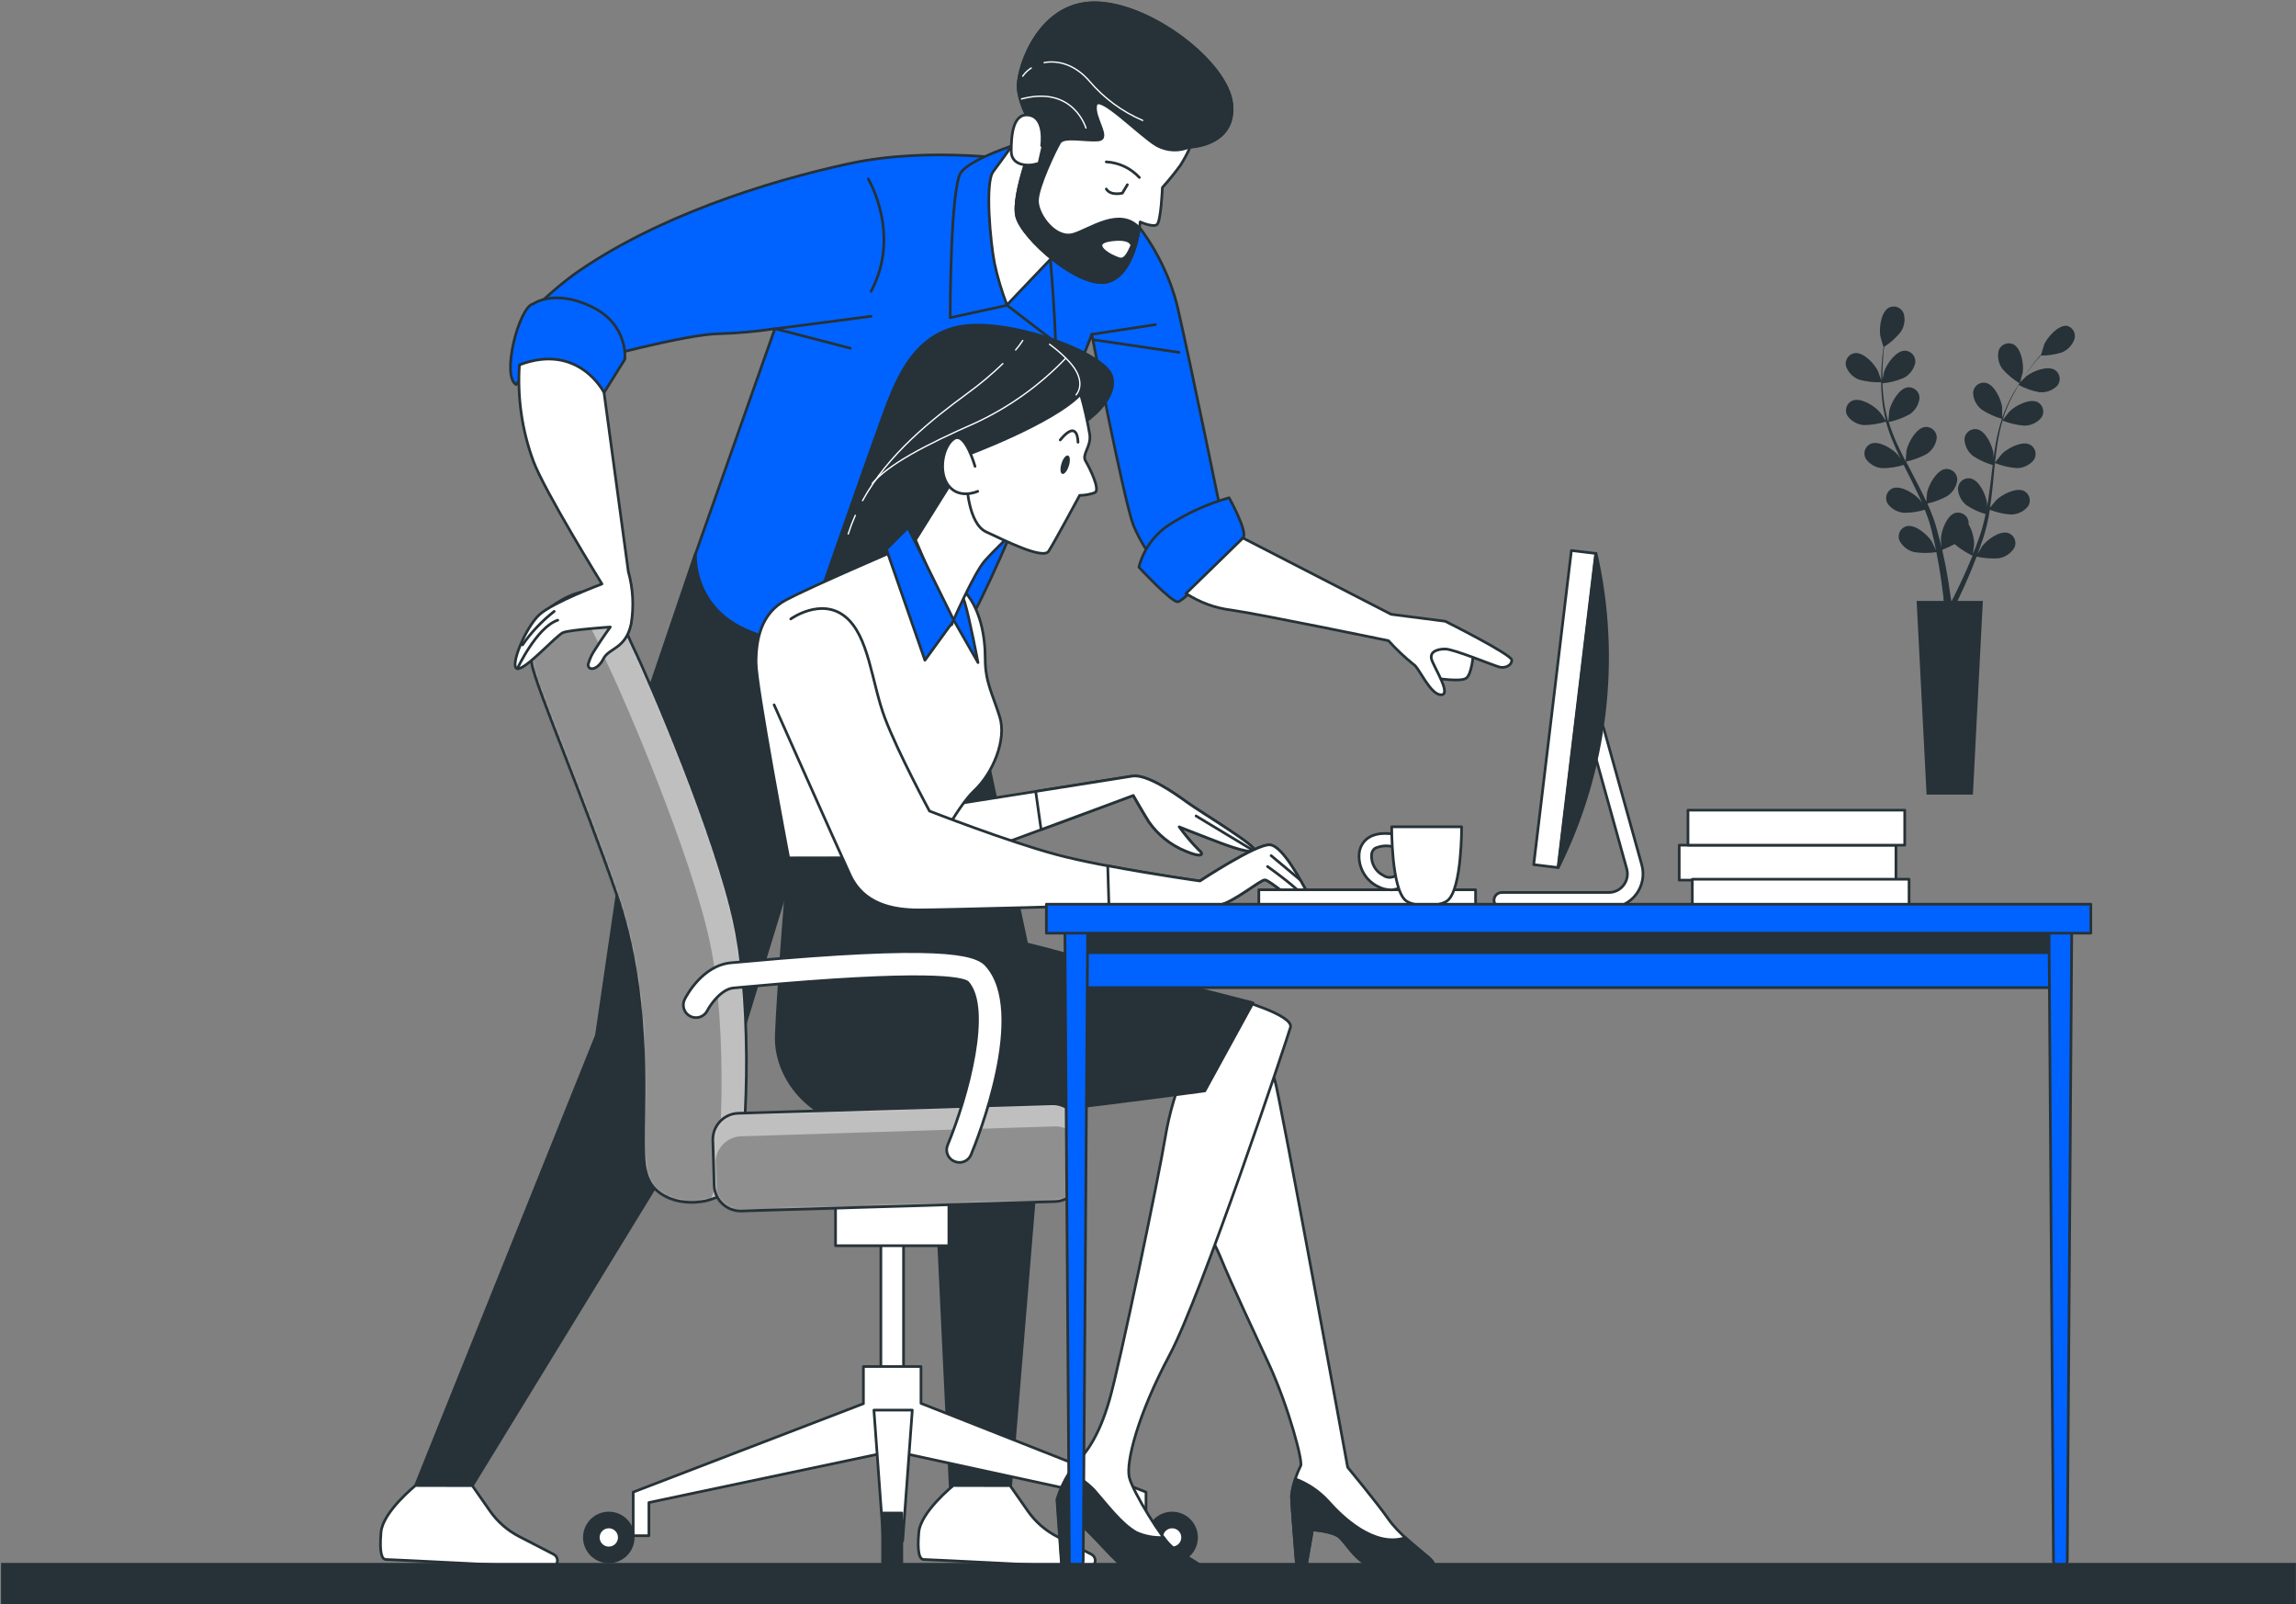 <svg width="856" height="598" viewBox="0 0 856 598" fill="none" xmlns="http://www.w3.org/2000/svg">
<rect x="0" y="0" width="856" height="598" fill="#808080" stroke="none"/>
<path d="M693.242 141.54C695.959 142.261 698.768 142.573 701.577 142.466C701.577 142.466 700.304 138.6 700.188 138.369C698.891 135.637 694.793 131.169 691.459 131.609C690.906 131.699 690.379 131.905 689.911 132.213C689.443 132.521 689.045 132.924 688.744 133.395C688.442 133.867 688.243 134.398 688.161 134.951C688.078 135.505 688.113 136.07 688.264 136.61C688.684 137.744 689.348 138.773 690.208 139.625C691.068 140.477 692.103 141.13 693.242 141.54Z" fill="#263238"/>
<path d="M770.667 121.423C767.333 121.053 763.351 125.659 762.124 128.368C762.124 128.622 760.804 132.512 760.85 132.512L758.836 134.826C757.516 136.447 756.058 138.276 754.599 140.359C753.014 142.597 751.545 144.915 750.2 147.304C748.711 150.009 747.456 152.835 746.449 155.754C746.449 154.758 746.449 152.003 746.449 151.795C746.055 148.809 743.555 143.276 740.244 142.674C739.689 142.578 739.121 142.601 738.577 142.742C738.032 142.883 737.524 143.139 737.086 143.491C736.647 143.844 736.29 144.286 736.036 144.787C735.782 145.289 735.638 145.839 735.613 146.401C735.652 147.614 735.959 148.803 736.512 149.884C737.064 150.964 737.848 151.909 738.808 152.652C741.137 154.173 743.682 155.335 746.356 156.101C745.378 159.132 744.605 162.226 744.041 165.361C743.717 167.166 743.462 168.995 743.207 170.824C743.207 169.967 743.207 169.203 743.207 169.088C742.837 166.125 740.336 160.569 737.025 159.967C736.47 159.878 735.903 159.908 735.36 160.053C734.817 160.198 734.31 160.456 733.874 160.81C733.437 161.163 733.08 161.605 732.825 162.106C732.57 162.607 732.423 163.156 732.395 163.717C732.445 164.924 732.757 166.106 733.309 167.181C733.86 168.256 734.639 169.199 735.59 169.944C737.847 171.443 740.323 172.584 742.929 173.324L742.652 175.431C742.258 178.811 741.864 182.19 741.378 185.478C741.216 186.658 741.008 187.793 740.799 188.927C740.799 188.163 740.799 187.538 740.799 187.445C740.406 184.459 737.905 178.926 734.594 178.301C734.039 178.209 733.47 178.236 732.925 178.379C732.381 178.523 731.873 178.781 731.435 179.135C730.998 179.49 730.64 179.933 730.386 180.435C730.133 180.938 729.989 181.489 729.963 182.051C730.011 183.263 730.321 184.449 730.873 185.528C731.425 186.608 732.205 187.554 733.159 188.302C735.344 189.757 737.742 190.866 740.267 191.589C740.035 192.77 739.781 193.904 739.48 195.038C739.271 195.802 739.109 196.543 738.854 197.353C738.6 198.164 738.391 198.835 738.137 199.668C737.65 201.057 737.118 202.492 736.609 203.835C736.238 204.761 735.891 205.664 735.52 206.544C735.706 205.386 736.007 203.118 736.007 202.932C735.977 200.289 735.267 197.698 733.946 195.409C733.97 195.116 733.97 194.822 733.946 194.529C733.876 193.975 733.691 193.442 733.402 192.964C733.113 192.486 732.726 192.075 732.268 191.756C731.809 191.437 731.289 191.219 730.74 191.114C730.192 191.01 729.627 191.022 729.084 191.149C725.819 192.006 723.758 197.724 723.619 200.733C723.619 200.895 723.619 202.84 723.805 204.043C723.642 203.349 723.504 202.655 723.318 201.937C722.971 200.502 722.601 199.066 722.184 197.538C721.975 196.798 721.744 196.057 721.512 195.224C721.281 194.39 720.98 193.719 720.725 192.909C720.077 191.149 719.336 189.39 718.572 187.654C721.204 187.109 723.736 186.156 726.074 184.829C727.079 184.158 727.927 183.276 728.559 182.245C729.19 181.214 729.591 180.058 729.732 178.857C729.743 178.299 729.638 177.745 729.422 177.23C729.207 176.715 728.886 176.251 728.48 175.867C728.075 175.483 727.593 175.189 727.067 175.002C726.541 174.815 725.982 174.74 725.425 174.783C722.068 175.153 719.174 180.477 718.479 183.417C718.479 183.602 718.248 185.732 718.178 186.959C717.692 185.917 717.206 184.853 716.696 183.811C715.191 180.801 713.594 177.792 712.066 174.806L710.63 172.028C713.352 171.465 715.975 170.498 718.41 169.157C719.416 168.487 720.265 167.605 720.897 166.574C721.529 165.542 721.928 164.386 722.068 163.185C722.08 162.627 721.974 162.074 721.758 161.56C721.543 161.047 721.221 160.584 720.815 160.202C720.41 159.82 719.928 159.528 719.402 159.344C718.876 159.16 718.317 159.088 717.761 159.133C714.404 159.481 711.51 164.828 710.815 167.768C710.815 167.977 710.491 171.102 710.445 171.889C709.403 169.852 708.361 167.838 707.435 165.777C706.159 163.026 705.061 160.196 704.147 157.305C706.884 156.732 709.522 155.757 711.973 154.411C712.977 153.737 713.823 152.855 714.454 151.824C715.086 150.793 715.487 149.638 715.631 148.438C715.646 147.878 715.543 147.322 715.329 146.804C715.115 146.286 714.794 145.819 714.388 145.433C713.983 145.047 713.5 144.75 712.972 144.562C712.445 144.374 711.883 144.299 711.325 144.341C707.967 144.711 705.073 150.036 704.379 152.999C704.379 153.23 704.031 156.564 704.031 157.189C703.984 157.014 703.922 156.844 703.846 156.68C703.03 153.747 702.465 150.75 702.156 147.721C701.971 146.031 701.878 144.434 701.832 142.859C704.552 142.617 707.217 141.946 709.727 140.869C710.803 140.313 711.745 139.531 712.489 138.575C713.232 137.62 713.76 136.515 714.034 135.336C714.123 134.773 714.091 134.198 713.94 133.649C713.79 133.1 713.523 132.59 713.16 132.151C712.796 131.713 712.343 131.358 711.831 131.108C711.319 130.859 710.76 130.722 710.19 130.706C706.833 130.706 703.36 135.683 702.434 138.554C702.434 138.716 702.04 140.336 701.809 141.54C701.809 140.822 701.809 140.105 701.809 139.433C701.809 136.887 701.971 134.549 702.133 132.488C702.133 131.308 702.341 130.173 702.457 129.271C704.741 127.79 706.786 125.972 708.523 123.877C709.231 122.883 709.711 121.745 709.927 120.544C710.143 119.344 710.091 118.11 709.773 116.932C709.59 116.401 709.296 115.915 708.913 115.505C708.529 115.095 708.063 114.771 707.545 114.552C707.028 114.334 706.47 114.227 705.909 114.238C705.347 114.249 704.794 114.378 704.286 114.617C701.299 116.168 700.512 122.187 700.998 125.15C700.998 125.405 702.179 129.34 702.225 129.294C702.086 130.243 701.971 131.261 701.832 132.373C701.647 134.433 701.415 136.771 701.369 139.317C701.272 142.074 701.334 144.833 701.554 147.582C701.805 150.652 702.317 153.696 703.082 156.68V156.795C702.55 155.962 700.998 153.693 700.767 153.531C698.799 151.216 693.659 148.022 690.556 149.341C690.047 149.572 689.593 149.908 689.222 150.326C688.852 150.744 688.573 151.235 688.405 151.768C688.237 152.301 688.183 152.863 688.246 153.418C688.31 153.973 688.489 154.509 688.773 154.99C689.482 155.972 690.396 156.789 691.451 157.385C692.506 157.98 693.678 158.34 694.886 158.439C697.674 158.408 700.443 157.972 703.105 157.143C703.964 160.161 705.032 163.116 706.3 165.986C707.018 167.676 707.805 169.342 708.616 171.009C708.13 170.292 707.69 169.666 707.62 169.597C705.652 167.282 700.512 164.087 697.409 165.407C696.903 165.64 696.451 165.977 696.083 166.396C695.714 166.815 695.438 167.307 695.273 167.84C695.107 168.372 695.055 168.934 695.119 169.488C695.184 170.042 695.365 170.576 695.65 171.055C696.357 172.04 697.27 172.859 698.325 173.455C699.381 174.05 700.554 174.409 701.762 174.505C704.464 174.498 707.149 174.084 709.727 173.278L710.676 175.176C712.205 178.209 713.733 181.241 715.145 184.274C715.654 185.316 716.118 186.38 716.558 187.445C716.141 186.82 715.77 186.311 715.701 186.242C713.733 183.927 708.593 180.732 705.513 182.028C705.004 182.262 704.549 182.6 704.178 183.02C703.808 183.44 703.529 183.933 703.361 184.468C703.193 185.003 703.139 185.566 703.203 186.123C703.266 186.68 703.446 187.217 703.73 187.7C704.441 188.679 705.355 189.493 706.41 190.084C707.466 190.676 708.637 191.031 709.843 191.126C712.473 191.149 715.091 190.758 717.599 189.969C718.039 191.08 718.479 192.284 718.85 193.279C719.081 194.02 719.359 194.714 719.567 195.594L720.193 197.909C720.54 199.344 720.887 200.826 721.211 202.238C721.42 203.233 721.605 204.159 721.79 205.108C721.304 204.043 720.308 201.983 720.216 201.821C718.618 199.275 714.034 195.293 710.769 196.126C710.23 196.278 709.729 196.541 709.298 196.899C708.868 197.257 708.518 197.702 708.271 198.204C708.024 198.707 707.886 199.255 707.866 199.815C707.845 200.374 707.943 200.932 708.153 201.451C708.704 202.532 709.485 203.479 710.441 204.227C711.397 204.974 712.504 205.504 713.686 205.78C716.418 206.197 719.197 206.197 721.929 205.78C722.253 207.354 722.531 208.859 722.786 210.41C723.666 215.41 724.221 219.669 724.545 222.54C724.545 223.049 724.545 223.535 724.708 223.975H714.566L718.271 296.155H735.543L739.248 223.975H729.801L730.01 223.535C731.306 220.827 733.112 216.961 735.057 212.215C735.659 210.711 736.284 209.09 736.933 207.446C739.626 208.065 742.396 208.276 745.152 208.072C746.348 207.884 747.49 207.44 748.497 206.768C749.505 206.097 750.354 205.215 750.987 204.182C751.232 203.68 751.37 203.133 751.39 202.574C751.411 202.016 751.315 201.459 751.108 200.941C750.901 200.422 750.587 199.952 750.187 199.561C749.788 199.171 749.311 198.868 748.787 198.673C745.592 197.608 740.707 201.219 738.924 203.65C738.924 203.789 737.859 205.456 737.257 206.52C737.512 205.849 737.766 205.201 738.021 204.483C738.53 203.094 738.993 201.705 739.503 200.201C739.734 199.46 739.943 198.719 740.174 197.886C740.406 197.052 740.568 196.335 740.776 195.571C741.216 193.742 741.563 191.867 741.864 189.992C744.367 190.981 747.006 191.582 749.69 191.774C750.9 191.772 752.094 191.505 753.19 190.993C754.285 190.481 755.256 189.737 756.034 188.811C756.354 188.352 756.574 187.83 756.68 187.28C756.785 186.731 756.774 186.165 756.648 185.619C756.521 185.074 756.282 184.561 755.945 184.114C755.608 183.667 755.181 183.296 754.692 183.024C751.705 181.496 746.333 184.32 744.203 186.45C744.064 186.589 742.721 188.279 741.888 189.228C742.073 188.093 742.258 186.913 742.397 185.802C742.814 182.445 743.138 179.065 743.462 175.685C743.462 174.644 743.67 173.625 743.786 172.583C746.371 173.613 749.094 174.253 751.867 174.482C753.077 174.471 754.271 174.199 755.366 173.684C756.461 173.168 757.432 172.422 758.211 171.495C758.53 171.038 758.75 170.518 758.855 169.97C758.961 169.422 758.95 168.858 758.823 168.314C758.696 167.771 758.457 167.26 758.12 166.815C757.783 166.37 757.357 166.001 756.868 165.731C753.881 164.18 748.509 167.027 746.379 169.157C746.217 169.319 744.272 171.75 743.809 172.398C744.041 170.083 744.295 167.768 744.643 165.638C745.098 162.636 745.748 159.667 746.588 156.749C749.188 157.78 751.927 158.419 754.715 158.647C755.924 158.645 757.118 158.378 758.214 157.866C759.31 157.354 760.281 156.61 761.059 155.684C761.378 155.225 761.598 154.703 761.704 154.153C761.81 153.604 761.799 153.038 761.672 152.492C761.546 151.947 761.306 151.434 760.969 150.987C760.632 150.54 760.205 150.169 759.716 149.897C756.729 148.369 751.357 151.193 749.227 153.323C749.065 153.485 746.912 156.124 746.611 156.61C746.668 156.444 746.714 156.273 746.75 156.101C747.67 153.201 748.848 150.388 750.269 147.698C751.033 146.193 751.867 144.804 752.585 143.461C754.993 144.752 757.586 145.666 760.271 146.17C761.481 146.29 762.702 146.145 763.85 145.745C764.997 145.346 766.044 144.7 766.917 143.855C767.286 143.433 767.562 142.939 767.728 142.404C767.894 141.869 767.946 141.305 767.881 140.749C767.815 140.193 767.634 139.656 767.348 139.174C767.062 138.693 766.679 138.276 766.222 137.952C763.42 136.1 757.771 138.322 755.409 140.267L753.256 142.42L754.39 140.637C755.803 138.53 757.215 136.678 758.489 135.035C759.23 134.109 759.901 133.299 760.549 132.535C763.269 132.565 765.978 132.183 768.584 131.4C769.708 130.955 770.723 130.271 771.559 129.396C772.394 128.52 773.03 127.475 773.423 126.331C773.708 125.315 773.578 124.227 773.061 123.307C772.544 122.386 771.683 121.709 770.667 121.423ZM733.622 211.359C731.607 215.989 729.732 219.831 728.412 222.471L727.671 223.906H727.44C727.44 223.373 727.301 222.818 727.208 222.193C726.814 219.23 726.166 214.993 725.171 209.97C724.847 208.372 724.499 206.683 724.106 204.946C725.685 204.309 727.231 203.591 728.736 202.793C730.763 204.529 733.013 205.985 735.428 207.122C734.779 208.581 734.201 210.062 733.599 211.359H733.622Z" fill="#263238"/>
<path d="M753.025 142.929C753.025 142.929 754.113 139.017 754.136 138.739C754.553 135.776 753.603 129.78 750.57 128.298C750.065 128.071 749.519 127.952 748.965 127.946C748.412 127.941 747.863 128.051 747.354 128.268C746.845 128.486 746.386 128.807 746.007 129.21C745.628 129.614 745.337 130.092 745.152 130.613C744.868 131.805 744.849 133.045 745.097 134.246C745.345 135.446 745.854 136.577 746.588 137.558C748.456 139.657 750.625 141.467 753.025 142.929Z" fill="#263238"/>
<path d="M259.248 206.407L240.563 261.48L222.364 385.885L154.895 553.719H176.103L274.228 393.478L304.467 294.514L346.838 397.946L354.317 554.969H376.706L390.459 387.992L363.022 258.795L357.188 231.362L259.248 206.407Z" fill="#263238" stroke="#263238" stroke-linecap="round" stroke-linejoin="round"/>
<path d="M381.638 59.984C381.638 59.984 347.51 54.289 316.484 61.002C285.458 67.716 244.175 80.911 213.913 102.347C207.795 106.896 202.071 111.953 196.803 117.464L219.424 134.433C219.424 134.433 256.03 124.478 268.046 124.386C275.024 124.181 281.983 123.554 288.885 122.51L259.317 206.404C259.317 206.404 257.743 226.568 279.484 235.364C301.226 244.161 341.582 249.023 357.79 236.545C366.333 229.994 407.061 124.617 407.061 124.617C407.061 124.617 418.985 186.565 422.597 195.871C425.258 202.12 428.935 207.885 433.479 212.932L456.216 195.871C456.216 195.871 443.759 134.942 439.105 114.848C434.451 94.754 416.762 63.086 381.638 59.984Z" fill="#0063FF" stroke="#263238" stroke-linecap="round" stroke-linejoin="round"/>
<path d="M324.754 117.882L289.074 122.535L316.997 129.781" stroke="#263238" stroke-linecap="round" stroke-linejoin="round"/>
<path d="M323.707 66.697C323.707 66.697 336.141 87.393 324.749 108.575" stroke="#263238" stroke-linecap="round" stroke-linejoin="round"/>
<path d="M406.992 124.619L430.771 120.984" stroke="#263238" stroke-linecap="round" stroke-linejoin="round"/>
<path d="M408.012 126.68L439.57 131.333" stroke="#263238" stroke-linecap="round" stroke-linejoin="round"/>
<path d="M379.046 53.78C379.046 53.78 362.514 58.943 358.369 64.105C354.225 69.267 354.248 118.414 354.248 118.414L375.457 113.784L393.563 127.673C393.563 127.673 392.521 98.204 389.418 78.018C386.316 57.831 379.046 53.78 379.046 53.78Z" fill="#0063FF" stroke="#263238" stroke-linecap="round" stroke-linejoin="round"/>
<path d="M386.801 40.841C386.801 40.841 373.372 59.986 370.27 63.99C367.167 67.995 369.228 90.381 370.779 98.136C371.91 103.42 373.459 108.607 375.41 113.646L396.619 91.4C396.619 91.4 388.33 81.584 389.881 69.176C391.432 56.768 398.239 43.387 397.684 39.822C397.128 36.257 386.801 40.841 386.801 40.841Z" fill="white" stroke="#263238" stroke-linecap="round" stroke-linejoin="round"/>
<path d="M386.295 49.637C386.295 49.637 377.034 72.393 379.048 80.658C381.063 88.922 402.85 108.067 413.2 104.965C423.55 101.863 425.078 82.718 425.078 82.718C425.078 82.718 429.709 84.801 431.283 83.76C432.857 82.718 433.367 69.87 433.367 69.87C435.752 67.238 437.993 64.479 440.081 61.606C441.461 59.459 442.669 57.206 443.693 54.869C443.693 54.869 460.781 54.36 459.229 38.85C457.678 23.339 428.713 1.093 408.014 1.093C387.314 1.093 379.581 24.867 379.581 32.067C379.581 39.266 386.295 49.637 386.295 49.637Z" fill="white" stroke="#263238" stroke-linecap="round" stroke-linejoin="round"/>
<path d="M424.776 66.142C421.575 62.675 417.148 60.591 412.436 60.332Z" fill="white"/>
<path d="M424.776 66.142C421.575 62.675 417.148 60.591 412.436 60.332" stroke="#263238" stroke-linecap="round" stroke-linejoin="round"/>
<path d="M420.304 68.85L418.452 71.975C418.452 71.975 414.099 73.109 412.455 70.447" fill="white"/>
<path d="M420.304 68.85L418.452 71.975C418.452 71.975 414.099 73.109 412.455 70.447" stroke="#263238" stroke-linecap="round" stroke-linejoin="round"/>
<path d="M459.229 38.757C457.678 23.247 428.713 1 408.014 1C387.314 1 379.581 24.867 379.581 32.067C379.581 39.266 386.295 49.637 386.295 49.637C386.295 49.637 377.034 72.393 379.048 80.657C381.063 88.922 402.85 108.066 413.2 104.964C421.35 102.511 424.036 90.126 424.777 84.986C417.414 77.046 406.416 85.472 400.234 87.301C393.519 89.362 386.782 80.056 386.782 74.87C386.782 69.685 393.519 55.749 395.071 53.156C396.622 50.563 404.888 52.647 409.542 52.137C414.196 51.628 407.481 43.85 408.523 39.197C409.565 34.544 425.055 50.586 431.26 54.198C433.147 55.239 435.251 55.828 437.405 55.916C439.559 56.005 441.704 55.59 443.67 54.707C443.67 54.707 460.757 54.29 459.229 38.757ZM414.219 89.454C421.975 88.412 421.975 91.515 421.975 91.515C419.174 98.066 417.854 96.7 415.261 95.658C412.667 94.617 406.462 90.496 414.219 89.454Z" fill="#263238" stroke="#263238" stroke-linecap="round" stroke-linejoin="round"/>
<path d="M388.351 54.291C388.351 54.291 389.902 43.943 383.72 42.924C377.538 41.906 377.006 50.679 377.006 56.351C377.006 62.023 383.72 62.046 386.823 60.981" fill="white"/>
<path d="M388.351 54.291C388.351 54.291 389.902 43.943 383.72 42.924C377.538 41.906 377.006 50.679 377.006 56.351C377.006 62.023 383.72 62.046 386.823 60.981" stroke="#263238" stroke-linecap="round" stroke-linejoin="round"/>
<path d="M384.467 25.352C383.218 26.141 382.139 27.172 381.295 28.384" stroke="white" stroke-width="0.5" stroke-linecap="round" stroke-linejoin="round"/>
<path d="M426.026 44.891C418.38 41.618 411.596 36.618 406.207 30.284C400.696 23.917 394.352 22.413 389.281 23.339" stroke="white" stroke-width="0.5" stroke-linecap="round" stroke-linejoin="round"/>
<path d="M404.862 47.715C404.862 47.715 400.231 31.695 380.828 36.881" stroke="white" stroke-width="0.5" stroke-linecap="round" stroke-linejoin="round"/>
<path d="M192.474 143.347C192.474 143.347 199.42 132.374 208.125 135.476C214.407 138.066 220.183 141.741 225.19 146.334L232.946 133.925C232.946 133.925 234.497 121.008 220.536 114.295C206.574 107.581 198.818 113.253 198.818 113.253C193.492 114.248 186.801 140.361 192.474 143.347Z" fill="#0063FF" stroke="#263238" stroke-linecap="round" stroke-linejoin="round"/>
<path d="M458.23 185.524C450.161 187.794 442.485 191.283 435.47 195.872C430.086 199.551 426.226 205.065 424.611 211.382C424.611 211.382 436.512 224.3 439.082 224.3C441.652 224.3 461.333 202.586 463.394 200.525C465.454 198.465 458.23 185.524 458.23 185.524Z" fill="#0063FF" stroke="#263238" stroke-linecap="round" stroke-linejoin="round"/>
<path d="M549.25 243.954C549.25 243.954 548.74 251.2 546.656 252.751C544.573 254.302 535.288 252.751 535.288 252.751C535.288 252.751 529.083 243.954 531.653 240.343C534.223 236.731 538.9 237.75 542.003 238.792C544.702 240.074 547.156 241.821 549.25 243.954Z" fill="white" stroke="#263238" stroke-linecap="round" stroke-linejoin="round"/>
<path d="M463.394 200.527L518.638 228.955L538.805 231.548C538.805 231.548 563.626 243.956 563.626 246.016C563.626 248.076 561.056 249.141 558.995 248.609C556.935 248.076 541.931 241.895 538.828 241.895C535.726 241.895 533.133 242.914 533.665 245.507C534.198 248.1 541.422 258.957 537.277 258.957C533.133 258.957 529.011 248.609 526.927 247.567C523.611 244.894 520.514 241.96 517.666 238.793C517.666 238.793 470.085 228.955 459.226 227.404C453.136 226.678 447.296 224.555 442.162 221.2L463.394 200.527Z" fill="white" stroke="#263238" stroke-linecap="round" stroke-linejoin="round"/>
<path d="M176.082 553.718L182.727 563.233C185.512 567.196 189.214 570.428 193.516 572.654L206.39 579.298C206.817 579.517 207.176 579.848 207.429 580.256C207.682 580.664 207.819 581.133 207.825 581.613C207.826 581.975 207.752 582.333 207.61 582.665C207.468 582.998 207.259 583.298 206.997 583.547C206.735 583.796 206.424 583.989 206.085 584.114C205.746 584.239 205.385 584.294 205.024 584.276C192.937 583.65 145.588 581.243 143.944 581.243C142.3 581.243 141.421 578.72 142.046 571.127C142.671 563.534 154.896 553.672 154.896 553.672L176.082 553.718Z" fill="white" stroke="#263238" stroke-linecap="round" stroke-linejoin="round"/>
<path d="M376.591 553.718L383.236 563.233C386.022 567.196 389.723 570.428 394.025 572.654L406.876 579.298C407.309 579.512 407.674 579.841 407.932 580.25C408.189 580.659 408.329 581.13 408.334 581.613C408.335 581.975 408.262 582.333 408.119 582.665C407.977 582.998 407.768 583.298 407.506 583.547C407.244 583.796 406.934 583.989 406.595 584.114C406.255 584.239 405.894 584.294 405.533 584.276C393.447 583.65 346.098 581.243 344.454 581.243C342.81 581.243 341.907 578.72 342.555 571.127C343.203 563.534 355.405 553.672 355.405 553.672L376.591 553.718Z" fill="white" stroke="#263238" stroke-linecap="round" stroke-linejoin="round"/>
<path d="M203.378 227.656C203.378 227.656 196.432 238.745 198.354 247.866C200.275 256.986 217.247 296.711 229.843 333.195C242.438 369.678 239.914 409.403 239.914 421.163C239.914 432.923 239.289 441.349 248.111 445.91C256.932 450.47 270.778 447.877 274.552 439.405C278.326 430.932 280.85 376.901 273.927 344.283C267.004 311.666 242.438 254.394 236.14 241.361C229.843 228.327 226.694 210.062 203.378 227.656Z" fill="white"/>
<mask id="mask0_392_217" style="mask-type:luminance" maskUnits="userSpaceOnUse" x="198" y="220" width="81" height="229">
<path d="M203.378 227.658C203.378 227.658 196.432 238.747 198.354 247.867C200.275 256.988 217.247 296.713 229.843 333.197C242.438 369.68 239.914 409.405 239.914 421.165C239.914 432.925 239.289 441.351 248.111 445.912C256.932 450.472 270.778 447.879 274.552 439.407C278.326 430.934 280.85 376.903 273.927 344.285C267.004 311.668 242.438 254.396 236.14 241.362C229.843 228.329 226.694 210.064 203.378 227.658Z" fill="white"/>
</mask>
<g mask="url(#mask0_392_217)">
<path opacity="0.25" d="M203.378 227.658C203.378 227.658 196.432 238.747 198.354 247.867C200.275 256.988 217.247 296.713 229.843 333.197C242.438 369.68 239.914 409.405 239.914 421.165C239.914 432.925 239.289 441.351 248.111 445.912C256.932 450.472 270.778 447.879 274.552 439.407C278.326 430.934 280.85 376.903 273.927 344.285C267.004 311.668 242.438 254.396 236.14 241.362C229.843 228.329 226.694 210.064 203.378 227.658Z" fill="black"/>
<path opacity="0.25" d="M194.116 234.603C194.116 234.603 187.17 245.692 189.092 254.813C191.014 263.934 207.985 303.658 220.581 340.142C233.176 376.626 230.653 416.35 230.653 428.11C230.653 439.87 230.028 448.296 238.849 452.857C247.671 457.417 261.517 454.825 265.291 446.352C269.065 437.879 271.588 383.848 264.665 351.231C257.742 318.613 233.176 261.341 226.879 248.308C220.581 235.275 217.432 217.01 194.116 234.603Z" fill="black"/>
</g>
<path d="M203.378 227.656C203.378 227.656 196.432 238.745 198.354 247.866C200.275 256.986 217.247 296.711 229.843 333.195C242.438 369.678 239.914 409.403 239.914 421.163C239.914 432.923 239.289 441.349 248.111 445.91C256.932 450.47 270.778 447.877 274.552 439.405C278.326 430.932 280.85 376.901 273.927 344.283C267.004 311.666 242.438 254.394 236.14 241.361C229.843 228.327 226.694 210.062 203.378 227.656Z" stroke="#263238" stroke-linecap="round" stroke-linejoin="round"/>
<path d="M193.656 135.984C192.853 148.109 194.596 160.269 198.773 171.681C202.825 182.746 224.427 217.656 224.427 217.656C224.427 217.656 206.321 224.392 201.158 229.045C195.995 233.698 189.766 248.676 192.869 249.208C195.971 249.741 207.363 236.8 209.956 235.758C212.549 234.717 227.53 233.698 227.53 233.698C227.53 233.698 224.427 237.935 222.019 241.847C220.758 243.602 219.824 245.57 219.264 247.657C219.264 250.227 222.876 249.718 224.937 245.574C226.997 241.43 233.226 241.963 235.286 232.656C236.392 226.108 236.036 219.397 234.244 213.002L225.191 146.309C225.191 146.309 215.814 127.581 193.656 135.984Z" fill="white" stroke="#263238" stroke-linecap="round" stroke-linejoin="round"/>
<path d="M192.865 249.232C192.865 249.232 200.043 233.791 207.938 231.152" stroke="#263238" stroke-linecap="round" stroke-linejoin="round"/>
<path d="M194.791 240.367C198.087 235.631 202.075 231.417 206.623 227.866" stroke="#263238" stroke-linecap="round" stroke-linejoin="round"/>
<path d="M336.861 438.294H328.41V519.711H336.861V438.294Z" fill="white" stroke="#263238" stroke-linecap="round" stroke-linejoin="round"/>
<path d="M343.366 523.046V509.318H321.903V523.162L236.072 556.127V572.378H241.93V560.016L332.947 540.802L421.556 560.016V572.378H427.252V556.127L343.366 523.046Z" fill="white" stroke="#263238" stroke-linecap="round" stroke-linejoin="round"/>
<path d="M353.763 438.294H311.508V464.291H353.763V438.294Z" fill="white" stroke="#263238" stroke-linecap="round" stroke-linejoin="round"/>
<path d="M226.974 582.122C232 582.122 236.074 578.049 236.074 573.025C236.074 568 232 563.927 226.974 563.927C221.949 563.927 217.875 568 217.875 573.025C217.875 578.049 221.949 582.122 226.974 582.122Z" fill="#263238" stroke="#263238" stroke-linecap="round" stroke-linejoin="round"/>
<path d="M230.888 573.025C230.888 572.251 230.659 571.494 230.229 570.851C229.799 570.208 229.188 569.706 228.473 569.41C227.758 569.114 226.971 569.037 226.212 569.187C225.453 569.338 224.756 569.711 224.209 570.258C223.661 570.805 223.289 571.502 223.138 572.261C222.987 573.02 223.064 573.807 223.36 574.522C223.657 575.237 224.158 575.848 224.802 576.278C225.445 576.707 226.202 576.937 226.975 576.937C228.013 576.937 229.009 576.525 229.742 575.791C230.476 575.057 230.888 574.062 230.888 573.025Z" fill="white" stroke="#263238" stroke-linecap="round" stroke-linejoin="round"/>
<path d="M436.998 582.122C442.023 582.122 446.097 578.049 446.097 573.025C446.097 568 442.023 563.927 436.998 563.927C431.972 563.927 427.898 568 427.898 573.025C427.898 578.049 431.972 582.122 436.998 582.122Z" fill="#263238" stroke="#263238" stroke-linecap="round" stroke-linejoin="round"/>
<path d="M436.997 576.937C439.158 576.937 440.91 575.185 440.91 573.025C440.91 570.864 439.158 569.112 436.997 569.112C434.836 569.112 433.084 570.864 433.084 573.025C433.084 575.185 434.836 576.937 436.997 576.937Z" fill="white" stroke="#263238" stroke-linecap="round" stroke-linejoin="round"/>
<path d="M336.537 574.318H329.382L325.816 525.565H340.125L336.537 574.318Z" fill="white" stroke="#263238" stroke-linecap="round" stroke-linejoin="round"/>
<path d="M336.213 563.927H329.059V584.09H336.213V563.927Z" fill="#263238" stroke="#263238" stroke-linecap="round" stroke-linejoin="round"/>
<path d="M359.572 299.165C359.572 299.165 416.692 290.183 422.087 289.28C427.482 288.377 437.831 295.576 442.763 299.165C447.695 302.753 470.2 316.249 467.514 317.152C464.828 318.055 455.822 314.466 449.964 312.221C444.106 309.975 439.614 308.17 439.614 308.17C441.791 311.198 444.199 314.054 446.815 316.712C449.13 318.518 448.181 319.86 441.883 317.152C436.43 314.923 431.73 311.18 428.338 306.364C426.023 302.776 422.48 296.479 422.48 296.479C422.48 296.479 373.024 314.999 364.921 317.615C356.817 320.231 344.221 320.3 344.684 311.758C345.147 303.216 359.572 299.165 359.572 299.165Z" fill="white" stroke="#263238" stroke-linecap="round" stroke-linejoin="round"/>
<path d="M442.767 299.165C437.835 295.576 427.485 288.377 422.09 289.28C419.219 289.766 401.854 292.498 386.133 294.975L388.147 309.211C404.355 303.285 422.53 296.479 422.53 296.479C422.53 296.479 426.142 302.776 428.388 306.364C431.768 311.173 436.451 314.915 441.887 317.152C448.185 319.86 449.064 318.518 446.818 316.712C444.202 314.054 441.795 311.198 439.618 308.17C439.618 308.17 444.133 309.975 449.967 312.221C455.802 314.466 464.809 318.055 467.518 317.152C470.227 316.249 447.721 302.776 442.767 299.165Z" fill="white" stroke="#263238" stroke-linecap="round" stroke-linejoin="round"/>
<path d="M445.918 304.121L467.52 317.154" stroke="#263238" stroke-linecap="round" stroke-linejoin="round"/>
<path d="M404.193 157.492C404.193 157.492 416.789 149.389 414.543 140.407C412.297 131.425 374.973 117.906 356.983 121.888C338.992 125.87 333.135 144.366 328.18 157.862C323.225 171.358 303.012 229.371 303.012 229.371C303.012 229.371 317.853 245.992 336.747 237.45C355.64 228.908 372.727 182.609 381.271 173.164C389.815 163.719 404.193 157.492 404.193 157.492Z" fill="#263238" stroke="#263238" stroke-linecap="round" stroke-linejoin="round"/>
<path d="M391.293 128.323C391.293 128.323 399.304 133.972 401.666 139.157C404.027 144.343 401.18 147.167 401.18 147.167" stroke="white" stroke-width="0.5" stroke-linecap="round" stroke-linejoin="round"/>
<path d="M397.338 133.509C387.763 143.523 376.41 151.671 363.858 157.538C344.525 166.034 331.327 173.094 325.191 180.178" stroke="white" stroke-width="0.5" stroke-linecap="round" stroke-linejoin="round"/>
<path d="M318.868 192.076C317.865 194.342 316.983 196.661 316.229 199.021" stroke="white" stroke-width="0.5" stroke-linecap="round" stroke-linejoin="round"/>
<path d="M373.882 135.523C369.703 139.557 365.247 143.293 360.546 146.705C347.441 156.335 331.187 169.113 321.578 186.591" stroke="white" stroke-width="0.5" stroke-linecap="round" stroke-linejoin="round"/>
<path d="M381.294 126.91C380.499 128.145 379.617 129.321 378.654 130.429" stroke="white" stroke-width="0.5" stroke-linecap="round" stroke-linejoin="round"/>
<path d="M334.937 204.691C334.937 204.691 302.522 218.581 293.099 223.581C283.675 228.581 281.869 238.42 281.869 246.962C281.869 255.504 294.048 319.813 294.048 319.813H347.07C347.07 319.813 356.516 300.923 363.277 294.627C370.038 288.33 375.41 275.76 372.724 267.195C370.038 258.629 367.306 254.161 367.306 245.619C367.306 237.077 365.523 226.289 358.762 219.53C352.001 212.77 348.436 202.006 334.937 204.691Z" fill="white" stroke="#263238" stroke-linecap="round" stroke-linejoin="round"/>
<path d="M446.679 449.405C447.836 455.285 452.537 462.577 454.852 468.156C459.483 479.476 468.003 497.417 473.143 508.552C480.437 524.433 485.901 544.989 484.905 546.378C483.138 549.899 481.987 553.697 481.502 557.606C481.502 560.407 483.447 584.228 483.447 584.228H486.873L489.305 570.199C489.305 570.199 497.084 570.685 499.515 573C501.946 575.315 504.864 580.477 509.24 582.816C513.616 585.154 533.551 586.08 533.551 586.08C533.551 586.08 536.955 584.228 532.579 580.478C528.203 576.727 521.396 571.611 517.506 566.009C513.616 560.407 502.433 546.864 502.433 546.864C502.433 546.864 477.126 408.176 475.181 402.203C473.236 396.231 466.915 383.059 461.08 381.67C455.246 380.281 435.287 378.267 435.287 378.267L434.338 402.203C434.338 402.203 438.969 401.277 444.271 412.019C447.559 418.408 443.322 432.112 446.679 449.405Z" fill="white" stroke="#263238" stroke-linecap="round" stroke-linejoin="round"/>
<path d="M523.966 573.115C512.389 576.958 500.418 565.476 495.139 559.457C491.77 555.796 487.592 552.974 482.937 551.216C482.19 553.276 481.707 555.423 481.502 557.605C481.502 560.406 483.447 584.227 483.447 584.227H486.874L489.305 570.198C489.305 570.198 497.084 570.685 499.515 573C501.947 575.314 504.864 580.477 509.24 582.815C513.616 585.153 533.551 586.079 533.551 586.079C533.551 586.079 536.955 584.227 532.579 580.477C530.217 578.417 526.976 575.824 523.966 573.115Z" fill="#263238" stroke="#263238" stroke-linecap="round" stroke-linejoin="round"/>
<path d="M461.24 372.435C461.24 372.435 482.426 378.361 481.106 382.921C479.786 387.482 447.973 482.696 436.049 505.035C424.125 527.374 419.702 545.153 421.022 550.616C422.342 556.08 433.409 573.882 436.929 576.613C440.448 579.345 449.293 583.905 447.973 584.368C438.562 585.061 429.113 585.061 419.702 584.368C417.526 584.114 405.139 569.321 402.916 568.395L400.601 567.492V583.905H395.924L394.164 558.834C395.543 554.194 397.79 549.858 400.786 546.056C405.208 541.056 409.608 535.569 413.59 521.911C417.572 508.253 432.113 438.087 434.428 423.942C435.927 414.864 438.548 406.007 442.231 397.575L461.24 372.435Z" fill="white" stroke="#263238" stroke-linecap="round" stroke-linejoin="round"/>
<path d="M436.929 576.613C435.747 575.54 434.691 574.336 433.78 573.025C430.325 573.225 426.872 572.598 423.709 571.196C417.967 568.001 412.664 560.709 407.802 555.223C405.179 552.557 402.086 550.399 398.68 548.856C396.705 551.981 395.148 555.351 394.049 558.88L395.808 583.951H400.671V567.492L402.986 568.395C405.301 569.321 417.596 584.113 419.772 584.368C429.183 585.061 438.632 585.061 448.043 584.368C449.293 583.905 440.472 579.344 436.929 576.613Z" fill="#263238" stroke="#263238" stroke-linecap="round" stroke-linejoin="round"/>
<path d="M294.048 319.815C294.048 319.815 289.95 369.795 289.417 386C288.885 402.204 302.453 417.923 320.906 419.729C339.36 421.534 449.177 406.603 449.177 406.603L467.168 373.777C467.168 373.777 414.1 360.281 396.109 355.257C378.119 350.234 361.032 347.155 361.032 347.155L347.139 319.723L294.048 319.815Z" fill="#263238" stroke="#263238" stroke-linecap="round" stroke-linejoin="round"/>
<path d="M355.616 231.223L364.622 246.964C364.622 246.964 361.473 230.343 359.667 224.486C357.861 218.629 352.93 220.435 352.93 223.583C353.213 226.727 353.834 229.832 354.782 232.843" fill="#0063FF"/>
<path d="M355.616 231.223L364.622 246.964C364.622 246.964 361.473 230.343 359.667 224.486C357.861 218.629 352.93 220.435 352.93 223.583C353.213 226.727 353.834 229.832 354.782 232.843" stroke="#263238" stroke-linecap="round" stroke-linejoin="round"/>
<path d="M356.841 176.404L341.328 201.22L354.78 232.749C354.78 232.749 363.046 213.628 367.191 208.975C371.335 204.322 378.559 197.585 378.559 197.585C378.559 197.585 365.639 182.075 364.667 177.955C363.695 173.834 357.883 172.26 356.841 176.404Z" fill="white" stroke="#263238" stroke-linecap="round" stroke-linejoin="round"/>
<path d="M338.528 196.613L330.447 204.692L344.826 246.084L355.615 231.222L338.528 196.613Z" fill="#0063FF" stroke="#263238" stroke-linecap="round" stroke-linejoin="round"/>
<path d="M288.607 262.704C288.607 262.704 311.993 315.323 316.947 326.11C321.902 336.898 332.692 339.143 342.579 339.143C352.465 339.143 414.447 337.384 414.447 337.384C414.447 337.384 448.622 338.727 454.48 337.384C460.338 336.041 469.761 327.939 471.567 327.939C473.373 327.939 483.26 336.921 485.46 336.921C487.659 336.921 489.071 335.578 487.265 332.43C485.459 329.282 478.259 315.346 473.373 314.906C468.488 314.466 447.279 328.379 447.279 328.379C447.279 328.379 412.201 323.448 393.771 318.494C375.341 313.54 346.538 302.289 346.538 302.289C346.538 302.289 334.845 280.691 329.89 267.565C324.935 254.439 324.056 236.985 315.049 229.785C306.042 222.586 294.813 230.688 294.813 230.688" fill="white"/>
<path d="M288.607 262.704C288.607 262.704 311.993 315.323 316.947 326.11C321.902 336.898 332.692 339.143 342.579 339.143C352.465 339.143 414.447 337.384 414.447 337.384C414.447 337.384 448.622 338.727 454.48 337.384C460.338 336.041 469.761 327.939 471.567 327.939C473.373 327.939 483.26 336.921 485.46 336.921C487.659 336.921 489.071 335.578 487.265 332.43C485.459 329.282 478.259 315.346 473.373 314.906C468.488 314.466 447.279 328.379 447.279 328.379C447.279 328.379 412.201 323.448 393.771 318.494C375.341 313.54 346.538 302.289 346.538 302.289C346.538 302.289 334.845 280.691 329.89 267.565C324.935 254.439 324.056 236.985 315.049 229.785C306.042 222.586 294.813 230.688 294.813 230.688" stroke="#263238" stroke-linecap="round" stroke-linejoin="round"/>
<path d="M473.467 314.883C468.513 314.42 447.373 328.356 447.373 328.356C447.373 328.356 429.8 325.879 412.99 322.685L413.43 337.385H414.449C414.449 337.385 448.624 338.727 454.482 337.385C460.339 336.042 469.763 327.94 471.569 327.94C473.375 327.94 483.261 336.922 485.461 336.922C487.661 336.922 489.073 335.579 487.267 332.431C485.461 329.282 478.399 315.323 473.467 314.883Z" fill="white" stroke="#263238" stroke-linecap="round" stroke-linejoin="round"/>
<path d="M472.564 322.963C472.564 322.963 484.697 331.505 487.406 335.556" stroke="#263238" stroke-linecap="round" stroke-linejoin="round"/>
<path d="M473.908 318.912L484.698 327.917" stroke="#263238" stroke-linecap="round" stroke-linejoin="round"/>
<path d="M402.872 146.911C404.285 151.892 405.429 156.946 406.298 162.051C406.808 166.681 403.196 169.297 404.747 171.866C406.298 174.436 410.281 182.561 408.22 183.58C406.401 184.273 404.471 184.626 402.524 184.622C402.524 184.622 393.054 202.238 390.947 205.456C388.84 208.674 374.393 201.336 367.655 198.234C360.917 195.132 360.431 180.131 360.431 180.131L359.898 169.783C359.898 169.783 392.545 157.768 402.872 146.911Z" fill="white" stroke="#263238" stroke-linecap="round" stroke-linejoin="round"/>
<path d="M395.275 163.972C401.99 155.823 401.897 164.828 401.897 164.828Z" fill="white"/>
<path d="M395.275 163.972C401.99 155.823 401.897 164.828 401.897 164.828" stroke="#263238" stroke-linecap="round" stroke-linejoin="round"/>
<path d="M398.495 173.625C397.893 175.523 396.805 176.866 396.041 176.634C395.277 176.403 395.161 174.667 395.74 172.768C396.319 170.87 397.43 169.527 398.194 169.782C398.959 170.037 399.074 171.75 398.495 173.625Z" fill="#263238"/>
<path d="M363.509 173.81C363.509 173.81 359.874 160.87 355.752 163.463C351.631 166.055 349.547 175.871 353.669 181.056C357.79 186.242 364.528 183.116 364.528 183.116" fill="white"/>
<path d="M363.509 173.81C363.509 173.81 359.874 160.87 355.752 163.463C351.631 166.055 349.547 175.871 353.669 181.056C357.79 186.242 364.528 183.116 364.528 183.116" stroke="#263238" stroke-linecap="round" stroke-linejoin="round"/>
<path d="M392.214 411.415L275.288 414.922C269.866 415.085 265.603 419.611 265.765 425.032L266.269 441.816C266.431 447.236 270.959 451.499 276.38 451.336L393.306 447.829C398.728 447.667 402.991 443.14 402.829 437.719L402.325 420.936C402.163 415.515 397.635 411.253 392.214 411.415Z" fill="white"/>
<mask id="mask1_392_217" style="mask-type:luminance" maskUnits="userSpaceOnUse" x="265" y="411" width="138" height="41">
<path d="M392.214 411.415L275.288 414.922C269.866 415.085 265.603 419.611 265.765 425.032L266.269 441.816C266.431 447.236 270.959 451.499 276.38 451.336L393.306 447.829C398.728 447.667 402.991 443.14 402.829 437.719L402.325 420.936C402.163 415.515 397.635 411.253 392.214 411.415Z" fill="white"/>
</mask>
<g mask="url(#mask1_392_217)">
<path opacity="0.25" d="M392.214 411.415L275.288 414.922C269.866 415.085 265.603 419.611 265.765 425.032L266.269 441.816C266.431 447.236 270.959 451.499 276.38 451.336L393.306 447.829C398.728 447.667 402.991 443.14 402.829 437.719L402.325 420.936C402.163 415.515 397.635 411.253 392.214 411.415Z" fill="black"/>
<path opacity="0.25" d="M393.172 419.825L276.304 423.517C270.885 423.688 266.631 428.219 266.802 433.638L267.332 450.413C267.504 455.831 272.036 460.084 277.455 459.913L394.322 456.221C399.741 456.049 403.996 451.518 403.824 446.1L403.294 429.325C403.123 423.907 398.591 419.653 393.172 419.825Z" fill="black"/>
</g>
<path d="M392.214 411.415L275.288 414.922C269.866 415.085 265.603 419.611 265.765 425.032L266.269 441.816C266.431 447.236 270.959 451.499 276.38 451.336L393.306 447.829C398.728 447.667 402.991 443.14 402.829 437.719L402.325 420.936C402.163 415.515 397.635 411.253 392.214 411.415Z" stroke="#263238" stroke-width="1" stroke-linecap="round" stroke-linejoin="round"/>
<path d="M357.675 433.247C357.054 433.246 356.44 433.12 355.869 432.876C355.29 432.648 354.763 432.306 354.32 431.87C353.876 431.434 353.525 430.913 353.287 430.338C353.05 429.764 352.93 429.147 352.936 428.525C352.942 427.903 353.073 427.289 353.322 426.719C360.916 408.431 369.529 375.79 360.708 366.067C358.624 364.632 346.075 361.576 278.42 367.78L273.511 368.22C268.881 368.59 264.736 374.609 263.694 376.693C263.132 377.81 262.149 378.658 260.962 379.051C259.774 379.444 258.479 379.349 257.362 378.788C256.244 378.226 255.395 377.243 255.002 376.056C254.609 374.868 254.704 373.574 255.266 372.456C255.915 371.16 261.981 359.655 272.77 358.821L277.563 358.404C349.64 351.784 363.463 355.117 367.654 359.678C383.537 377.017 364.273 424.936 362.028 430.353C361.678 431.218 361.075 431.956 360.299 432.473C359.522 432.989 358.607 433.259 357.675 433.247Z" fill="white" stroke="#263238" stroke-linecap="round" stroke-linejoin="round"/>
<path d="M770.387 342.105H399.234V368.102H770.387V342.105Z" fill="#0063FF" stroke="#263238" stroke-linecap="round" stroke-linejoin="round"/>
<path d="M550.13 331.618H469.324V349.212H550.13V331.618Z" fill="white" stroke="#263238" stroke-linecap="round" stroke-linejoin="round"/>
<path d="M706.855 314.998H626.049V328.031H706.855V314.998Z" fill="white" stroke="#263238" stroke-linecap="round" stroke-linejoin="round"/>
<path d="M710.121 301.963H629.314V314.996H710.121V301.963Z" fill="white" stroke="#263238" stroke-linecap="round" stroke-linejoin="round"/>
<path d="M711.74 327.707H630.934V349.213H711.74V327.707Z" fill="white" stroke="#263238" stroke-linecap="round" stroke-linejoin="round"/>
<path d="M770.387 342.685H399.234V355.07H770.387V342.685Z" fill="#263238" stroke="#263238" stroke-linecap="round" stroke-linejoin="round"/>
<path d="M401.276 584.319C400.592 584.319 399.936 584.049 399.45 583.568C398.964 583.087 398.688 582.433 398.682 581.749L396.992 342.685H405.536L403.846 581.749C403.846 582.431 403.575 583.085 403.093 583.566C402.611 584.048 401.957 584.319 401.276 584.319Z" fill="#0063FF" stroke="#263238" stroke-linecap="round" stroke-linejoin="round"/>
<path d="M768.141 584.319C767.459 584.319 766.806 584.048 766.324 583.566C765.842 583.085 765.571 582.431 765.571 581.749L763.881 342.685H772.424L770.734 581.749C770.722 582.431 770.444 583.081 769.96 583.561C769.476 584.041 768.823 584.313 768.141 584.319Z" fill="#0063FF" stroke="#263238" stroke-linecap="round" stroke-linejoin="round"/>
<path d="M599.908 338.425H559.898C559.131 338.425 558.394 338.12 557.852 337.577C557.309 337.035 557.004 336.299 557.004 335.531C557.004 334.764 557.309 334.028 557.852 333.485C558.394 332.942 559.131 332.637 559.898 332.637H599.908C600.867 332.623 601.813 332.409 602.685 332.011C603.558 331.612 604.339 331.037 604.978 330.322C605.748 329.461 606.291 328.422 606.558 327.298C606.825 326.174 606.807 325.002 606.506 323.887L592.313 272.958C592.211 272.592 592.182 272.209 592.228 271.831C592.274 271.454 592.394 271.089 592.581 270.758C592.768 270.427 593.019 270.136 593.319 269.902C593.618 269.667 593.961 269.495 594.328 269.393C595.067 269.193 595.856 269.292 596.523 269.669C597.19 270.046 597.683 270.67 597.893 271.407L612.086 322.336C612.607 324.213 612.687 326.185 612.32 328.098C611.953 330.011 611.148 331.814 609.969 333.364C608.79 334.915 607.269 336.173 605.523 337.038C603.778 337.904 601.856 338.355 599.908 338.355V338.425Z" fill="white" stroke="#263238" stroke-linecap="round" stroke-linejoin="round"/>
<path d="M594.907 206.268L585.85 205.182L571.803 322.266L580.86 323.352L594.907 206.268Z" fill="white" stroke="#263238" stroke-linecap="round" stroke-linejoin="round"/>
<path d="M595.044 206.216C603.919 245.703 598.957 287.039 580.99 323.306L595.044 206.216Z" fill="#263238" stroke="#263238" stroke-linecap="round" stroke-linejoin="round"/>
<path d="M518.477 331.666C516.794 331.627 515.144 331.191 513.661 330.393C511.455 329.295 509.621 327.573 508.386 325.441C507.151 323.309 506.57 320.861 506.715 318.402C506.773 317.232 507.089 316.089 507.642 315.057C508.194 314.024 508.969 313.126 509.91 312.429C513.916 309.559 519.982 310.948 520.677 311.133C521.272 311.283 521.784 311.664 522.099 312.191C522.414 312.719 522.506 313.35 522.355 313.945C522.205 314.541 521.824 315.052 521.296 315.367C520.769 315.682 520.138 315.774 519.542 315.624C517.232 314.999 514.777 315.195 512.596 316.179C512.199 316.484 511.88 316.877 511.662 317.327C511.445 317.777 511.337 318.272 511.346 318.772C511.265 320.321 511.64 321.86 512.427 323.198C513.213 324.536 514.375 325.613 515.768 326.296C516.373 326.714 517.08 326.96 517.814 327.009C518.547 327.058 519.281 326.907 519.936 326.573C520.409 326.18 521.018 325.991 521.631 326.048C521.934 326.076 522.228 326.163 522.498 326.305C522.767 326.447 523.006 326.64 523.2 326.874C523.395 327.108 523.542 327.379 523.632 327.669C523.722 327.96 523.754 328.266 523.726 328.569C523.698 328.872 523.611 329.166 523.469 329.436C523.327 329.705 523.134 329.944 522.899 330.138C521.646 331.144 520.084 331.684 518.477 331.666Z" fill="white" stroke="#263238" stroke-linecap="round" stroke-linejoin="round"/>
<path d="M539.71 335.623C536.7 338.123 527.068 338.123 524.058 335.623C518.686 331.155 518.848 308.168 518.848 308.168H544.919C544.919 308.168 545.081 331.155 539.71 335.623Z" fill="white" stroke="#263238" stroke-linecap="round" stroke-linejoin="round"/>
<path d="M779.511 337.012H390.113V347.799H779.511V337.012Z" fill="#0063FF" stroke="#263238" stroke-linecap="round" stroke-linejoin="round"/>
<path d="M855.963 582.514H0.391V598.001H855.963V582.514Z" fill="#263238"/>
</svg>
